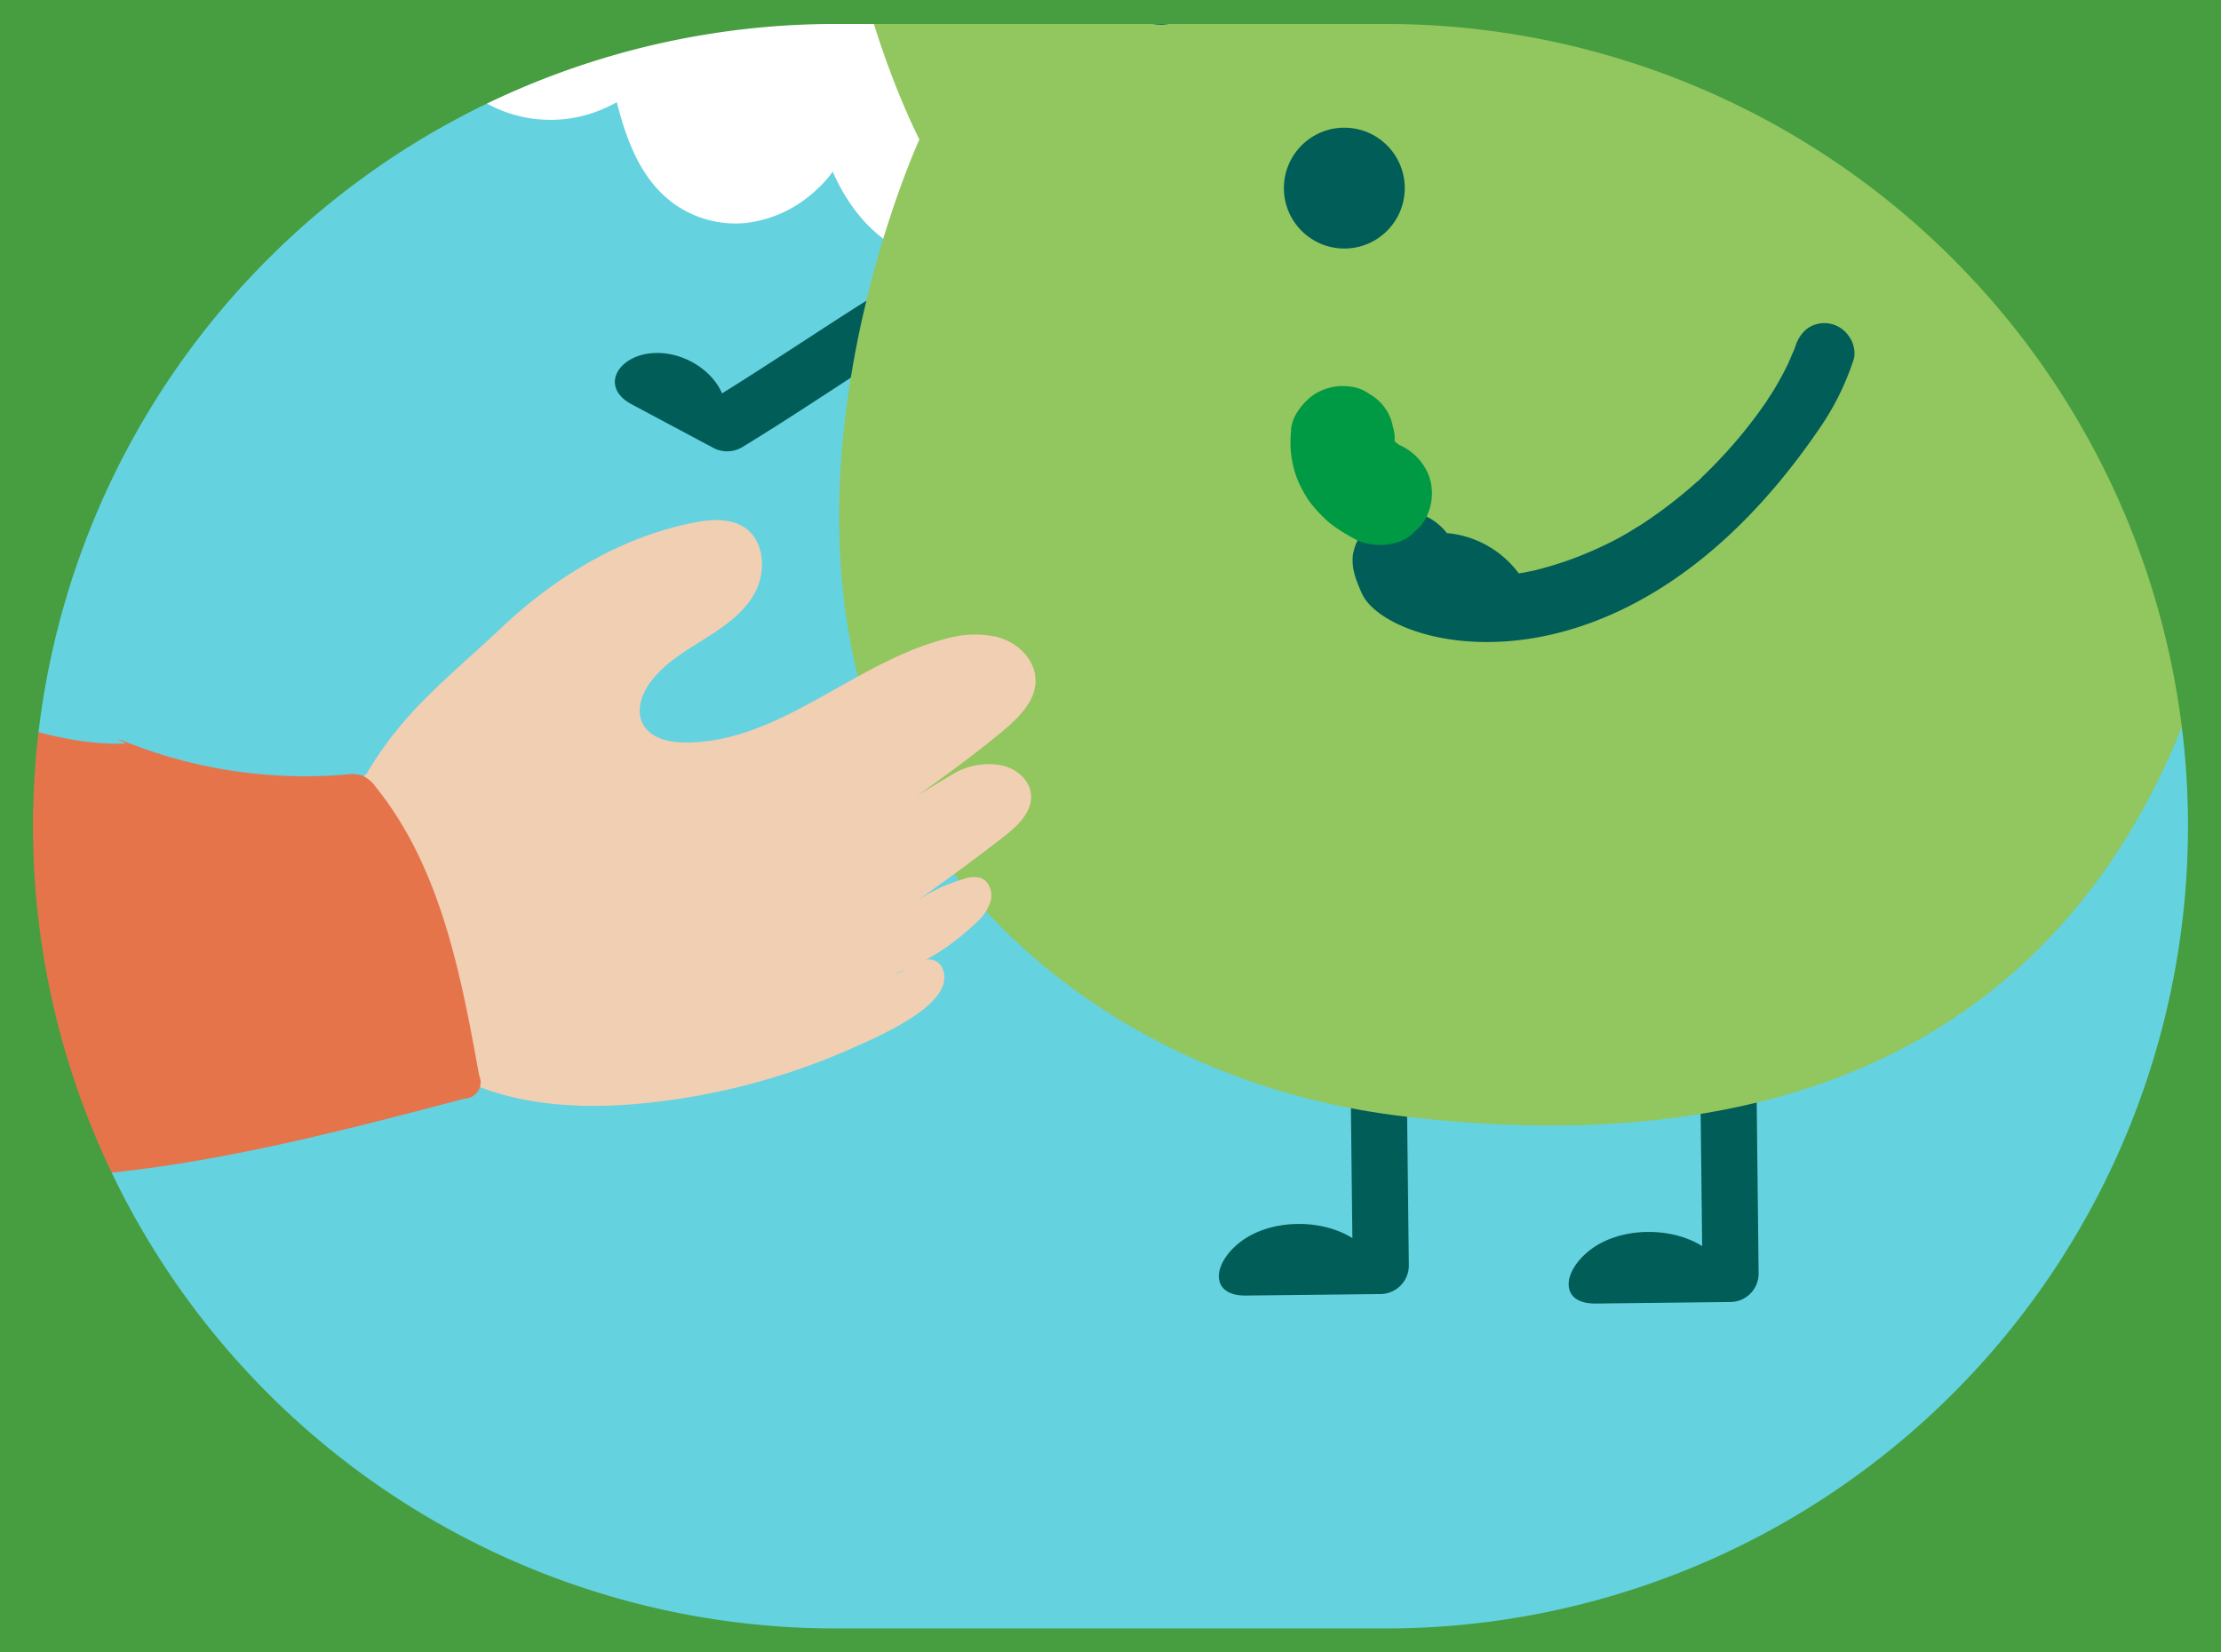 <svg id="レイヤー_1" data-name="レイヤー 1" xmlns="http://www.w3.org/2000/svg" viewBox="0 0 430 320"><rect x="0" y="0" width="430" height="320" fill="#333333" stroke="none"/><defs><clipPath id="clip-path"><path fill="none" d="M1 1h428v318H1z"/></clipPath><style>.cls-4{fill:#fff}.cls-5{fill:#005d58}</style></defs><g clip-path="url(#clip-path)"><path transform="rotate(-90 215 160.28)" fill="#65d2e0" d="M-82.64-260.66h595.28v841.89H-82.64z"/><path class="cls-4" d="M230.68 35.07C175.07-.1 136.91-87.68 87.49-53.16c-33.7 23.55-.15 93 33.56 68.83 2.42 10.47 5.5 21 16.2 24.24 12.06 3.67 22.95-6.5 24.27-13.54 6.38 23.57 27.72 33 67.37 9.6"/><path class="cls-4" d="M232 32.83A176.92 176.92 0 01204.9 11c-8.76-8.36-17-17.24-25.24-26.11-7.75-8.34-15.48-16.72-23.78-24.52-7.2-6.75-14.91-13.27-23.65-18-7.55-4.05-16.08-6.7-24.73-6A43.46 43.46 0 0082-52c-6.81 6.4-10.31 15.37-11 24.57a55.24 55.24 0 005.37 27.1C80 7.44 85.53 14.73 92.92 19.25a25.56 25.56 0 0023.48 2 31.09 31.09 0 006-3.33l-3.82-1.55c2 8.52 4.53 17.81 12 23.16a20.5 20.5 0 0013.72 3.66A23.82 23.82 0 00157 37.7c3.23-2.65 6.21-6.45 7.05-10.64h-5c2.41 8.8 7.37 17.21 15.68 21.55 9.64 5 21.1 3.87 31.15.78a115.71 115.71 0 0024.32-11.18c2.88-1.69.27-6.18-2.62-4.49a115.72 115.72 0 01-20.33 9.74 54.84 54.84 0 01-16.45 3.39c-1.18 0-2.36 0-3.54-.06-.56 0-1.12-.09-1.69-.16s.17 0-.32 0l-.86-.14a29.18 29.18 0 01-3.2-.76c-.45-.14-.9-.29-1.34-.45-.22-.07-.44-.16-.65-.24l-.43-.17c.23.09.19.08 0 0a26 26 0 01-2.62-1.36q-.63-.36-1.23-.78c-.19-.12-.37-.25-.55-.38s-.66-.49-.28-.2a27.28 27.28 0 01-4.22-4.17l-.21-.27c.16.2.12.16 0 0l-.54-.74c-.33-.48-.65-1-1-1.46a34.17 34.17 0 01-1.66-3 24.56 24.56 0 01-1.28-3c-.44-1.22-.82-2.45-1.16-3.7-.65-2.37-4.5-2.59-5 0a14.05 14.05 0 01-4.61 7.39 18.65 18.65 0 01-9.76 4.87 15.73 15.73 0 01-10.78-2.43 18.86 18.86 0 01-6.4-7.93 60.71 60.71 0 01-3.9-12.6 2.62 2.62 0 00-3.82-1.55c-.92.65-1.86 1.26-2.83 1.81-.47.27-.94.52-1.42.75l-.65.31c-.13.06-.78.34-.35.16a23.11 23.11 0 01-2.8 1c-.46.12-.93.23-1.39.33l-.64.12-.61.1h-1.03c-.49 0-1 .05-1.47 0s-.83 0-1.24 0h-.72c-.12 0-.81-.1-.48-.05s-.27-.05-.37-.06l-.6-.12c-.48-.09-.94-.2-1.41-.32a23.2 23.2 0 01-2.56-.84l-.37-.15-.45-.2c-.42-.2-.83-.4-1.23-.61-.82-.44-1.62-.91-2.4-1.42l-1.16-.8-.57-.52-.06-.05-.26-.21q-1.12-.91-2.19-1.92a42.78 42.78 0 01-4-4.47c.26.33-.09-.12-.17-.23l-.42-.57c-.33-.45-.65-.91-1-1.38Q84 2.9 83.21 1.53a48.25 48.25 0 01-5-11.61 46.82 46.82 0 01-2.08-12.44 46.23 46.23 0 01.25-6.55l.09-.73c-.06.44 0-.13.05-.28a40.155 40.155 0 011.04-4.76c.29-1.02.63-2 1-3l.27-.67c-.16.39.06-.14.12-.27.23-.51.47-1 .73-1.52a28.29 28.29 0 011.55-2.7c.28-.45.58-.89.89-1.32l.43-.59c.17-.24 0 0 0 0l.31-.39a33.41 33.41 0 0110.36-8.4A36 36 0 01104.8-58l1.47-.24c-.46.07 0 0 .21 0l.91-.1c1-.08 2-.13 2.92-.13s1.94 0 2.91.12c.45 0 .89.08 1.34.13h.44s-.44-.06-.14 0l.78.12a42.17 42.17 0 015.74 1.41q1.44.46 2.85 1l.77.31h-.08l.33.14 1.42.64c8.55 4 15.61 9.62 22.49 15.82 8.09 7.3 15.57 15.25 23 23.21C180.12-7 188 1.63 196.29 9.87a222.1 222.1 0 0026.34 22.88q3.3 2.39 6.74 4.57c2.83 1.79 5.44-2.7 2.63-4.49zM382.67 44.76c67.71-43 96.24-144.28 175-108.2 53.71 24.6 26.49 105.05-27.4 79.77-.43 12-1.75 24-15.77 28.35-15.81 4.85-33.89-6-37.72-13.87-2.24 27-29.39 38.89-91.35 14.85"/><path class="cls-4" d="M384 47a189.19 189.19 0 0031.79-26.13c9.62-9.62 18.52-19.93 27.37-30.25 8.4-9.81 16.75-19.7 25.81-28.91 8.21-8.34 16.55-15.79 26.58-21.57a73.14 73.14 0 017.17-3.65l.79-.34.51-.21c.68-.28 1.36-.54 2.05-.79 1.22-.45 2.45-.86 3.7-1.24a59.22 59.22 0 017.76-1.76l1-.15c.43-.06-.38 0 0 0l.49-.07c.7-.08 1.41-.15 2.11-.21 1.35-.11 2.7-.17 4.05-.19a62.56 62.56 0 018.65.5c.06 0 .51.07.12 0l.54.07 1 .15c.78.13 1.56.27 2.33.42 1.55.3 3.09.66 4.61 1.07a78.09 78.09 0 0118.3 7.26A47 47 0 01574-48.14a28.52 28.52 0 012.19 2.82c.77 1.09 1.5 2.22 2.17 3.38s1.27 2.31 1.83 3.5c.12.25.23.5.34.75l.29.67.27.67c.13.32.26.65.38 1a46.88 46.88 0 012 7.25c.12.6.21 1.21.31 1.81a2.45 2.45 0 01.05.33c0 .37.09.75.13 1.13.12 1.2.19 2.41.23 3.62a48 48 0 01-.39 7.38c.07-.58 0 .25-.07.41l-.12.77c-.11.61-.23 1.23-.36 1.84-.25 1.19-.55 2.36-.89 3.52s-.71 2.29-1.14 3.39c-.09.23-.18.47-.28.7s-.11.27-.16.4c-.15.37.16-.38 0 0-.25.56-.5 1.12-.77 1.67a41.51 41.51 0 01-3.51 6l-.5.69-.25.34c-.23.31.25-.33 0 0a37.894 37.894 0 01-3.44 3.83c-.8.78-1.7 1.56-2.59 2.29-.49.4.21-.14-.3.23-.19.15-.39.29-.59.43-.51.37-1 .72-1.56 1.06a32.37 32.37 0 01-2.92 1.67q-.75.38-1.53.72l-.39.17c.09 0 .49-.19 0 0l-.89.35a34.72 34.72 0 01-6.88 1.75c-.11 0-.51.06 0 0l-.45.05c-.3 0-.6.07-.91.09-.61.05-1.22.09-1.84.11a36.58 36.58 0 01-3.92-.07c-.66 0-1.31-.11-2-.18a3.6 3.6 0 01-.55-.07l-.99-.28c-1.38-.24-2.76-.55-4.11-.92a51.4 51.4 0 01-8.28-3 2.64 2.64 0 00-3.91 2.25c-.17 4.7-.39 9.09-1.7 13.56a17.13 17.13 0 01-6.82 9.81c-9.1 6-21.34 3.82-30.32-1.25a32.15 32.15 0 01-6.1-4.33A14.27 14.27 0 01479 29.5a2.63 2.63 0 00-2.93-1.19 2.71 2.71 0 00-1.91 2.5l-.09 1c0 .18-.16 1.22 0 .48-.09.63-.19 1.27-.31 1.9-.23 1.17-.51 2.32-.85 3.46-.17.55-.35 1.1-.55 1.64-.1.25-.2.51-.29.76l-.08.19c.17-.4-.12.27-.15.34a28.07 28.07 0 01-1.57 3c-.3.47-.6.93-.92 1.38-.15.22-.31.43-.47.64.45-.6-.19.23-.3.37a24.23 24.23 0 01-2.38 2.48c-.4.36-.81.71-1.22 1-.58.47.26-.17-.34.26l-.83.58a28.66 28.66 0 01-3.17 1.87c-.53.26-1.06.51-1.6.75s.36-.14 0 0l-.47.19-1 .37a38.63 38.63 0 01-4.1 1.22c-1.42.34-2.85.61-4.29.82-.76.12.32 0-.15 0l-.6.08-1.1.12c-.89.08-1.78.15-2.67.19a92.61 92.61 0 01-23.22-2.05 216.55 216.55 0 01-35.31-10.74 2.62 2.62 0 00-3.2 1.81 2.66 2.66 0 001.82 3.2 222.46 222.46 0 0033 10.26 105.8 105.8 0 0025.32 2.79c11.65-.34 23.78-3.78 30.79-13.73 3.43-4.89 5-10.79 5.52-16.68l-4.84 1.32c2.11 4.24 6.26 7.5 10.2 9.94a42.84 42.84 0 0016.89 6.09 30.87 30.87 0 0018.57-3 21.92 21.92 0 0010-11.6c2.13-5.41 2.45-11.44 2.65-17.19L529 18.57c10.48 4.88 22.58 7.13 33.73 3.11A39.38 39.38 0 00584 2.43a49.76 49.76 0 004.76-30.23 48.47 48.47 0 00-15.38-28.44 59.76 59.76 0 00-16.56-10.4 85.77 85.77 0 00-19.61-6 63.54 63.54 0 00-34.06 3.37C492.27-65 482.69-58.1 474-50.31c-9.55 8.55-18.09 18.18-26.47 27.87-9 10.43-17.86 21-27.25 31.14s-19.5 19.93-30.54 28.07q-4.1 3-8.37 5.74c-2.81 1.8-.21 6.3 2.62 4.49z"/><path class="cls-5" d="M261.34 196.21l.49 43.56c-6.06-3.82-15.85-3.71-21.63.7-5.57 4.25-6 10.5 1 10.42l26.17-.29a5.54 5.54 0 005.39-5.51l-.56-49c-.05-7.01-10.94-6.9-10.86.12zM329.06 197.76l.49 43.56c-6.06-3.83-15.86-3.71-21.63.7-5.57 4.25-6 10.5 1 10.42l26.18-.3a5.51 5.51 0 005.38-5.5l-.55-49c-.06-7.01-10.93-6.9-10.87.12zM173.3 54.77c-11.3 6.91-22.23 14.41-33.51 21.41-1.81-4.31-7.25-8.07-13.13-7.81-7 .31-10.69 6.55-4.36 9.93l15.86 8.46a5.69 5.69 0 005.48-.13c12.23-7.44 23.91-15.61 36.14-23 5.69-3.51-.78-12.33-6.48-8.86z"/><path d="M271.64 216.18c-44-5.27-78.61-29.6-95.72-60.18C144.5 99.86 178 27 178 27s-31.93-61-6.78-116.72c12.54-27.78 44.62-44.07 78-47.08 152.88-13.81 185.65 103.38 187 177.12.33 17.53 15.45 197.4-164.58 175.86z" fill="#92c65e"/><path class="cls-5" d="M293.66-7.21a4.52 4.52 0 01-.25 1l.52-1.32a4.44 4.44 0 01-.52.93l.83-1.12a5.31 5.31 0 01-.65.69l1.08-.88a5.13 5.13 0 01-.89.56l1.29-.65a4.53 4.53 0 01-1 .31l1.44-.23a4.41 4.41 0 01-1.09 0l1.45.16a4.4 4.4 0 01-1.07-.26l1.31.52a4.71 4.71 0 01-.93-.52l1.13.82a4.25 4.25 0 01-.69-.65l.88 1.08a4.24 4.24 0 01-.56-.88l.58 1.29a4.48 4.48 0 01-.32-1l.23 1.45a4.5 4.5 0 010-1.1l-.16 1.46a4.48 4.48 0 01.26-1.08L296-5.26a4.71 4.71 0 01.52-.93l-.82 1.12a4.13 4.13 0 01.64-.68l-1.08.88a4.64 4.64 0 01.89-.57l-1.29.59a4.09 4.09 0 011-.32l-1.44.23a4.41 4.41 0 011.09 0l-1.51-.2a4.92 4.92 0 011.07.26l-1.31-.51a3.88 3.88 0 01.93.52l-1.09-.83a4.25 4.25 0 01.69.65l-.88-1.08a4.52 4.52 0 01.56.88l-.58-1.28a4.4 4.4 0 01.32 1L293.48-7a4.41 4.41 0 010 1.09l.16-1.45v.11a4.1 4.1 0 000 2.17 4.07 4.07 0 00.69 2 5.54 5.54 0 003.32 2.42 5.52 5.52 0 004.18-.65l1.08-.88a5.48 5.48 0 001.34-2.44 14.88 14.88 0 00.19-2 9 9 0 00-.17-1.37 9.56 9.56 0 00-1.08-3.16 4.86 4.86 0 00-.33-.54 15.3 15.3 0 00-1.25-1.52 4.81 4.81 0 00-.48-.42 14.15 14.15 0 00-1.61-1.14 8.5 8.5 0 00-2.55-.94 9.13 9.13 0 00-2.71-.17 13.31 13.31 0 00-2 .34A9.51 9.51 0 00291-15a9.43 9.43 0 00-2.72 1.83 4.78 4.78 0 00-.44.46 13 13 0 00-1.15 1.6 6.1 6.1 0 00-.29.57 12.55 12.55 0 00-.69 1.89 13 13 0 00-.25 2.06 4.33 4.33 0 000 .72 9.4 9.4 0 00.54 2.63 13.35 13.35 0 00.82 1.76 10.37 10.37 0 00.8 1.05 9.68 9.68 0 002.47 2.16 3.81 3.81 0 00.56.31 13.75 13.75 0 001.88.72 4.66 4.66 0 00.65.12 11.93 11.93 0 002.06.17 11.76 11.76 0 002.14-.32 5.88 5.88 0 00.71-.23 12.43 12.43 0 001.91-.88 12.76 12.76 0 001.55-1.25 5.18 5.18 0 00.51-.54 11.75 11.75 0 001.2-1.69 12.15 12.15 0 00.74-1.91 4.34 4.34 0 00.19-.81 4.1 4.1 0 000-2.17 4.11 4.11 0 00-.69-2 5.54 5.54 0 00-3.32-2.42 5.56 5.56 0 00-4.18.65 5.33 5.33 0 00-2.34 3.31zM223.46-5.48a4.52 4.52 0 01-.25 1l.52-1.32a4.44 4.44 0 01-.52.93L224-6a4.71 4.71 0 01-.65.69l1.08-.88a4.7 4.7 0 01-.88.56l1.29-.58a4.53 4.53 0 01-1 .31l1.44-.23a4.44 4.44 0 01-1.09 0l1.45.16a4.29 4.29 0 01-1.07-.26l1.31.52a4.71 4.71 0 01-.93-.52l1.12.82a4.19 4.19 0 01-.68-.65l.9 1.06a3.86 3.86 0 01-.56-.88l.58 1.28a4.25 4.25 0 01-.32-1l.23 1.45a4.51 4.51 0 010-1.1L226-3.77a4.06 4.06 0 01.26-1.08l-.52 1.32a4.25 4.25 0 01.52-.93l-.83 1.12a4.66 4.66 0 01.65-.68l-1.08.87a5.13 5.13 0 01.89-.56l-1.29.59a4 4 0 011-.32l-1.44.23a4.41 4.41 0 011.09 0l-1.45-.16a4.92 4.92 0 011.07.26l-1.31-.51a4.14 4.14 0 01.92.51L223.4-4a4.71 4.71 0 01.69.65l-.88-1.08a4.52 4.52 0 01.56.88l-.58-1.28a4.38 4.38 0 01.31 1l-.23-1.44a4.41 4.41 0 010 1.09l.16-1.45v.11a4.1 4.1 0 00-.05 2.17 4.12 4.12 0 00.7 2 5.55 5.55 0 003.31 2.42 5.53 5.53 0 004.19-.65l1.08-.88A5.58 5.58 0 00234-2.85a19.06 19.06 0 00.19-2 9 9 0 00-.17-1.37A9.56 9.56 0 00233-9.38a4.86 4.86 0 00-.33-.54 15.3 15.3 0 00-1.25-1.52 4.81 4.81 0 00-.48-.42A14.15 14.15 0 00229.3-13a8.6 8.6 0 00-2.55-.94 9.48 9.48 0 00-2.71-.18 14.5 14.5 0 00-2 .35 9.51 9.51 0 00-1.24.51 9.43 9.43 0 00-2.72 1.83 4.78 4.78 0 00-.44.46 14.18 14.18 0 00-1.16 1.6 4.3 4.3 0 00-.28.57 12.55 12.55 0 00-.69 1.89 12 12 0 00-.25 2.06 3.47 3.47 0 000 .72 9.06 9.06 0 00.54 2.62 13.35 13.35 0 00.82 1.76 8.08 8.08 0 00.8 1.05 9.63 9.63 0 002.46 2.16 3.91 3.91 0 00.57.31 13.63 13.63 0 001.87.72l.66.12a11.93 11.93 0 002.06.17 11.76 11.76 0 002.14-.32 5.73 5.73 0 00.7-.23 12.54 12.54 0 001.85-.88 12.76 12.76 0 001.58-1.25 6.51 6.51 0 00.51-.54 12.59 12.59 0 001.2-1.69 14.43 14.43 0 00.82-1.87 4.34 4.34 0 00.19-.81 4.1 4.1 0 000-2.17 4 4 0 00-.7-2 5.52 5.52 0 00-3.31-2.42 5.56 5.56 0 00-4.18.65 5.29 5.29 0 00-2.38 3.27z"/><circle class="cls-5" cx="260.27" cy="36.43" r="11.7"/><path class="cls-5" d="M297.43 110.38c-1.34.28-.37.09 0 0zM328.87 93l.26-.23c.4-.42.04-.09-.26.23z"/><path class="cls-5" d="M357.87 65a5.7 5.7 0 00-8-1.35 6.71 6.71 0 00-2.32 3.71c.83-2.74 0 0-.33.7s-.67 1.54-1 2.3a61.19 61.19 0 01-3 5.49c-.07.1-.13.21-.2.32-.34.52-.68 1-1 1.55-.76 1.11-1.55 2.2-2.35 3.27q-2.55 3.39-5.4 6.53-1.54 1.69-3.16 3.32c-.51.52-1 1-1.56 1.53-.12.12-.72.83-.89.83l.28-.26-.29.27a87 87 0 01-7.74 6.22c-1.4 1-2.82 2-4.28 2.85-.72.45-1.44.89-2.18 1.31-.31.18-.62.36-.94.53l-.53.29a74.36 74.36 0 01-9.6 4.19q-2.9 1-5.88 1.76l.31-.06-.85.19c-.48.11-1 .2-1.44.3s-1 .17-1.48.25a19.48 19.48 0 00-13.74-7.79h-.17a11.15 11.15 0 00-6.54-4.1 7.56 7.56 0 00-4 .21 7.46 7.46 0 00-3.54 1.51 10.16 10.16 0 00-4.11 6.54c-.33 2.7.61 5 1.73 7.52 4.84 10.86 50.7 23.25 88.3-31.54a51.43 51.43 0 007-14.06 5.63 5.63 0 00-1.1-4.33z"/><path d="M250 83.25a19.67 19.67 0 001.28 9.81 25.1 25.1 0 002.09 3.85 25.46 25.46 0 003.08 3.46 13.81 13.81 0 001.95 1.63 35.42 35.42 0 004.67 2.77 11.35 11.35 0 007.6.23 7.67 7.67 0 003.37-2.21 7.54 7.54 0 002.34-3.16 10.2 10.2 0 00.23-7.6 10.85 10.85 0 00-5.37-5.71 18.42 18.42 0 01-1.69-.92l2.23 1.36a14.24 14.24 0 01-2.78-2.25l1.86 2a10.8 10.8 0 01-1.6-2.19l1.27 2.38a9.85 9.85 0 01-.88-2.3l.59 2.55a9.23 9.23 0 01-.24-2.45l-.14 2.5v-.55a7.49 7.49 0 00-.2-3.85 9.16 9.16 0 00-4.55-6.31 7.67 7.67 0 00-3.59-1.41 10.17 10.17 0 00-7.52 1.81c-2 1.59-3.83 3.92-4.06 6.56z" fill="#094"/><path d="M71 149.79c7.25-12.27 15.72-18.43 26.07-28.22s23-17.48 37-20.31c3.46-.71 7.37-1 10.24 1 3.66 2.62 4 8.23 2 12.23s-5.91 6.73-9.72 9.13-7.86 4.76-10.59 8.38c-1.78 2.35-2.91 5.61-1.53 8.21 1.46 2.75 5 3.56 8.14 3.58 18.17.11 32.6-15.37 50.18-20a20.25 20.25 0 0110.24-.45c3.34.89 6.41 3.37 7.24 6.72 1.35 5.47-3.71 9.59-8.09 13.13-9.28 7.49-22.93 16.77-29.13 21a227.12 227.12 0 0121.57-14.37 13.49 13.49 0 018.8-1.69c3 .44 5.91 2.68 6.19 5.69.31 3.45-2.67 6.2-5.41 8.32q-8.42 6.52-17.14 12.64a32.11 32.11 0 019.63-4.59 5.17 5.17 0 013.2-.16c1.65.62 2.34 2.73 1.92 4.44a9.44 9.44 0 01-2.94 4.33 45.14 45.14 0 01-15.56 9.79c3-.54 6.18-4.76 8.87-1.63 3.86 6.7-10.24 13-17.91 16.34a130.89 130.89 0 01-40.36 10.42c-14.59 1.37-30.44-.13-41.8-9.39-6.62-5.4-11.13-13-14.29-20.94-2.22-5.57-3.85-11.49-3.66-17.48s2.4-12.1 6.84-16.12z" fill="#f1cfb3"/><path d="M22.71 143a93.82 93.82 0 0044.2 7 7.25 7.25 0 013.25.19 6.56 6.56 0 012.6 2.23c12.54 15.56 16.45 36.15 20 55.82a3.17 3.17 0 01-2.82 4.51c-36.28 9.6-73.76 19.28-110.92 14-8.92-1.27-17.8-3.42-25.9-7.36a63 63 0 01-27.67-26.59c-2.15-4-3.89-8.34-4-12.87a30.86 30.86 0 012.39-11.2c6.47-17.39 20.31-33.64 38.69-36.21 20.93-2.92 40.71 12.24 61.81 11.48" fill="#e6744b"/></g><path d="M-205.94-137.64v595.28h841.88v-595.28zM423.61 160a155.36 155.36 0 01-155.36 155.36h-106.5A155.36 155.36 0 016.39 160 155.36 155.36 0 01161.75 4.64h106.5A155.36 155.36 0 01423.61 160z" fill="#469e40"/></svg>